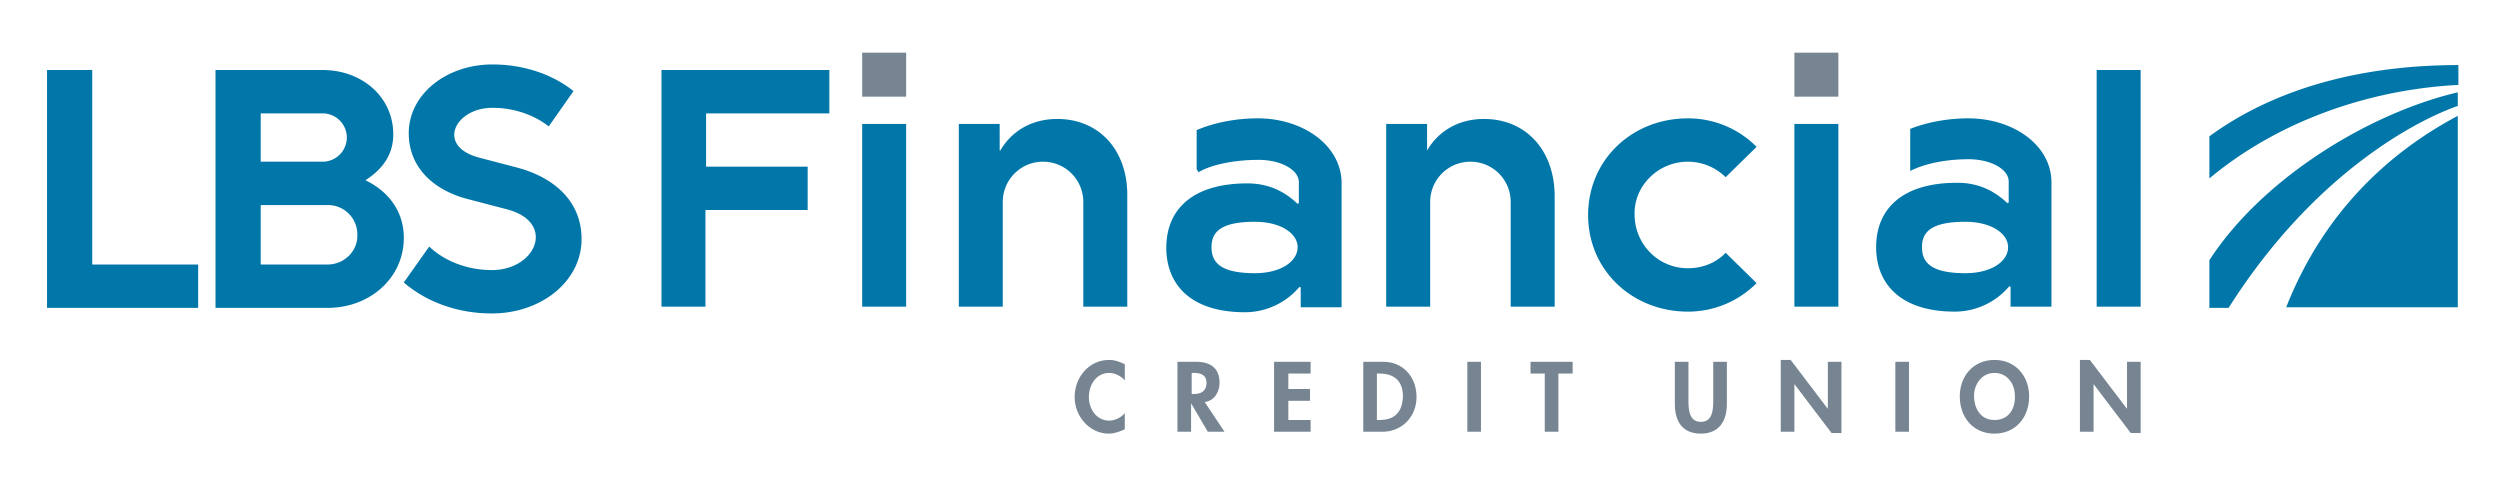 <svg width="201" height="39" fill="none" xmlns="http://www.w3.org/2000/svg" viewBox="0 0 201 39"><path d="M86.4 31.925c0 1.544 1.196 2.939 2.74 2.939.448 0 .846-.15 1.294-.349V33.22c-.299.349-.797.598-1.245.598-1.046 0-1.643-.946-1.643-1.892 0-.996.597-1.943 1.643-1.943.448 0 .946.25 1.245.598v-1.295c-.398-.2-.797-.349-1.245-.349-1.643 0-2.789 1.395-2.789 2.988Zm11.654-1.145c0-1.195-.747-1.693-1.893-1.693h-1.494v5.627h1.096v-2.29l1.345 2.29h1.344l-1.593-2.39c.796-.1 1.195-.847 1.195-1.544Zm-2.092.896h-.15v-1.693h.15c.598 0 1.046.15 1.046.847-.05.647-.448.847-1.046.847Zm6.474 3.038h2.938v-.946h-1.792v-1.544h1.743v-.946h-1.743v-1.245h1.792v-.946h-2.938v5.627Zm8.765-5.627h-1.593v5.627h1.543c1.594 0 2.739-1.245 2.739-2.788 0-1.644-1.095-2.84-2.689-2.84Zm-.299 4.681h-.199v-3.735h.199c1.245 0 1.893.647 1.893 1.843-.05 1.145-.548 1.892-1.893 1.892Zm7.072.946h1.096v-5.627h-1.096v5.627Zm5.08-4.68h1.145v4.68h1.096v-4.68h1.145v-.947h-3.386v.946Zm14.691 2.19c0 .698-.05 1.694-.996 1.694s-.996-.996-.996-1.694v-3.137h-1.096v3.386c0 1.395.598 2.39 2.092 2.39 1.494 0 2.092-1.045 2.092-2.39v-3.386h-1.096v3.137Zm9.213.648-2.988-3.934h-.797v5.776h1.096V30.88l2.988 3.934h.797v-5.727h-1.096v3.785Zm5.428 1.842h1.096v-5.627h-1.096v5.627Zm7.969-5.776c-1.694 0-2.789 1.294-2.789 2.938 0 1.643 1.046 2.988 2.789 2.988 1.693 0 2.788-1.295 2.788-2.988 0-1.644-1.095-2.939-2.788-2.939Zm0 4.83c-1.196 0-1.644-1.046-1.644-1.942 0-.896.598-1.843 1.644-1.843 1.045 0 1.643.897 1.643 1.843.05.896-.398 1.942-1.643 1.942Zm10.657-4.681v3.785l-2.988-3.934h-.797v5.776h1.096V30.88l2.988 3.934h.797v-5.727h-1.096ZM147.805 4.236h-3.536v3.536h3.536V4.236ZM72.855 4.236h-3.536v3.536h3.536V4.236Z" fill="#778592"/><path d="M53.133 24.655h3.586v-7.77h8.217V13.4H56.77V9.117h9.91V5.63H53.183v19.024h-.05Zm31.873-15.09c-2.241 0-3.785 1.146-4.582 2.54h-.05V9.963h-3.286v14.692h3.535v-8.417a3.23 3.23 0 0 1 3.237-3.237 3.23 3.23 0 0 1 3.237 3.237v8.417h3.536V15.79c.05-3.685-2.24-6.225-5.627-6.225Zm34.313 0c-2.241 0-3.785 1.146-4.582 2.54V9.963h-3.287v14.692h3.536v-8.417a3.23 3.23 0 0 1 3.237-3.237 3.23 3.23 0 0 1 3.237 3.237v8.417h3.536V15.79c0-3.685-2.291-6.225-5.677-6.225Zm16.384 3.436a4.33 4.33 0 0 1 3.038 1.245l2.49-2.44a7.754 7.754 0 0 0-5.528-2.29c-4.482 0-8.018 3.336-8.018 7.768 0 4.482 3.586 7.77 8.018 7.77a7.754 7.754 0 0 0 5.528-2.292l-2.49-2.44c-.747.797-1.843 1.245-3.038 1.245-2.39 0-4.283-1.942-4.283-4.333-.05-2.29 1.893-4.233 4.283-4.233Zm32.869-7.37v19.024h3.535V5.63h-3.535Zm-67.431 3.884c-1.793 0-3.535.349-4.93.946V13.6l.15.249c.896-.548 2.689-.996 4.83-.996 1.793 0 3.237.797 3.237 1.793v1.693l-.099.05c-.797-.747-2.042-1.644-4.034-1.644-4.482 0-6.524 2.142-6.524 5.18 0 2.838 1.842 5.179 6.325 5.179a5.74 5.74 0 0 0 4.382-2.042l.1.05v1.593h3.286V14.595c-.099-2.988-3.187-5.08-6.723-5.08Zm-.249 12.45c-2.739 0-3.486-.846-3.486-2.091 0-1.195.697-2.042 3.486-2.042 2.092 0 3.437.946 3.437 2.042 0 1.145-1.345 2.091-3.437 2.091Zm57.371-12.45c-1.644 0-3.287.3-4.681.847v3.386c.946-.498 2.639-.946 4.681-.946 1.793 0 3.237.797 3.237 1.793v1.693l-.1.05c-.797-.747-2.042-1.643-4.034-1.643-4.482 0-6.524 2.141-6.524 5.179 0 2.838 1.843 5.18 6.325 5.18a5.743 5.743 0 0 0 4.383-2.043l.099.05v1.594h3.287v-10.06c-.05-2.988-3.137-5.08-6.673-5.08Zm-.249 12.45c-2.739 0-3.486-.846-3.486-2.091 0-1.195.697-2.042 3.486-2.042 2.091 0 3.436.946 3.436 2.042 0 1.145-1.345 2.091-3.436 2.091Zm-13.745 2.69h3.536V9.963h-3.536v14.692Zm-74.95 0h3.535V9.963H69.32v14.692ZM7.416 5.63H3.781v19.123h12.151v-3.486H7.416V5.631Zm21.962 8.864c.996-.647 2.241-1.743 2.241-3.685 0-3.038-2.54-5.18-5.677-5.18h-8.615v19.124h9.013c3.387 0 6.126-2.39 6.126-5.627 0-2.44-1.594-3.934-3.088-4.632Zm-8.416-5.378h4.98c1.046 0 1.942.846 1.942 1.942a1.945 1.945 0 0 1-1.942 1.942h-4.98V9.117Zm5.378 12.151h-5.378v-4.78h5.378a2.36 2.36 0 0 1 2.391 2.39c.05 1.295-1.046 2.39-2.39 2.39Zm15.14-7.819-3.038-.796c-3.386-.947-1.843-3.984 1.145-3.984 1.793 0 3.387.597 4.532 1.494l1.992-2.839c-1.693-1.345-3.984-2.141-6.523-2.141-3.686 0-6.724 2.39-6.724 5.527 0 2.79 2.042 4.582 4.682 5.28l3.237.846c3.934 1.046 2.34 4.88-1.245 4.88-1.992 0-3.835-.747-5.03-1.892l-2.042 2.888c1.793 1.544 4.283 2.49 7.072 2.49 3.984 0 7.22-2.59 7.22-5.976 0-3.137-2.34-5.03-5.278-5.776ZM177.635 20.92v3.834h1.544c6.972-11.006 15.389-15.189 18.426-16.235V7.424c-7.022 1.643-15.637 6.822-19.97 13.496Zm6.176 3.784h13.794V9.316c-4.88 2.59-10.557 7.171-13.794 15.388Zm-6.176-13.745v3.387c5.18-4.333 12.351-7.122 20.02-7.52V5.232c-7.619 0-14.641 1.793-20.02 5.728Z" fill="#0076A9"/></svg>